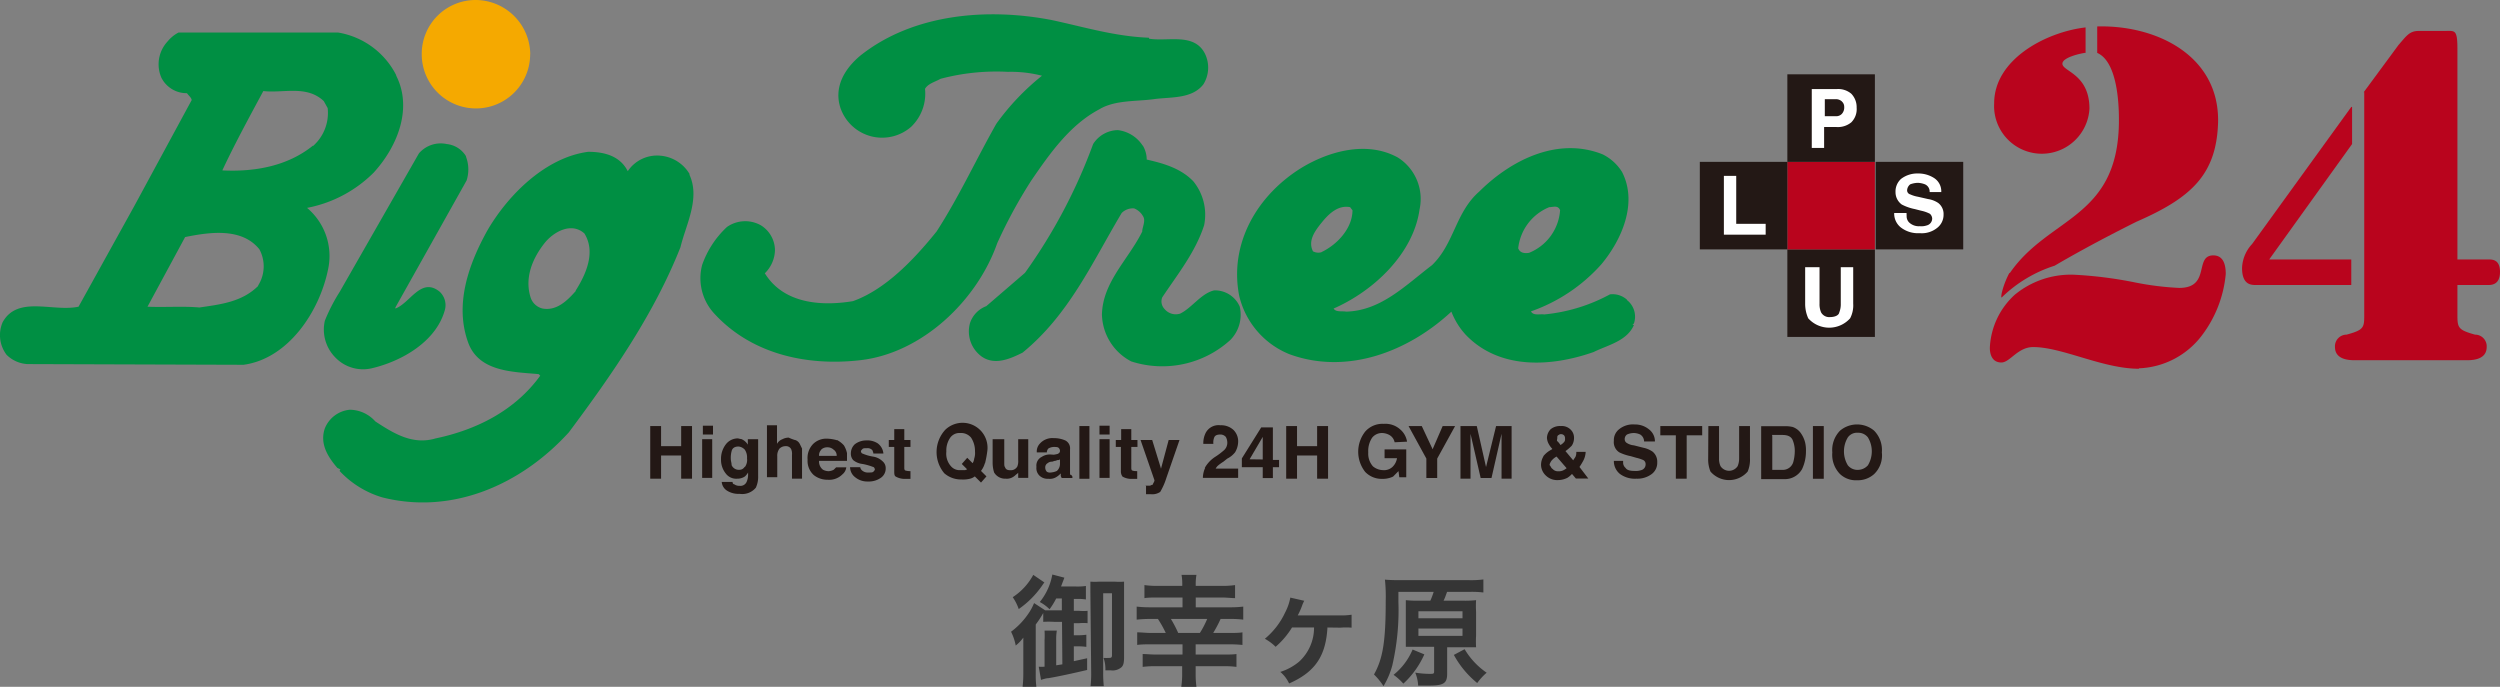 <svg xmlns="http://www.w3.org/2000/svg" viewBox="0 0 283.59 77.91"><rect x="0" y="0" width="283.59" height="77.91" fill="#808080" stroke="none"/><defs><style>.cls-1{fill:#353535;}.cls-2{fill:#008f43;}.cls-3{fill:#f5a900;}.cls-4{fill:#b9041d;}.cls-5{fill:#231815;}.cls-6{fill:#fff;}</style></defs><title>アセット 7</title><g id="レイヤー_2" data-name="レイヤー 2"><g id="レイヤー_1-2" data-name="レイヤー 1"><path class="cls-1" d="M120.47,70.54h-.89a10.65,10.65,0,0,0-1.24,0v-1a10.63,10.63,0,0,1-.85,1.3V76.5a10.42,10.42,0,0,0,.07,1.4H116a13.17,13.17,0,0,0,.08-1.6V73.84c0-.6,0-.64,0-1.51a4.65,4.65,0,0,1-.86.9,6.06,6.06,0,0,0-.53-1.57,8.42,8.42,0,0,0,1.93-2,5.92,5.92,0,0,0,.68-1.25l1.26.82,0,0c.48,0,.55,0,1,0h.89V67.89h-.64a8.63,8.63,0,0,1-.75,1.22,4.84,4.84,0,0,0-1.11-.82,6.81,6.81,0,0,0,1.42-3.12l1.37.36-.38,1h1.72a6.27,6.27,0,0,0,1.1-.06V68a5.75,5.75,0,0,0-1-.06h-.37v1.35h.63a5.14,5.14,0,0,0,.93,0v1.4a5.21,5.21,0,0,0-.93,0h-.63v1.37h.48a6,6,0,0,0,.94-.06v1.38a6,6,0,0,0-.93-.06h-.49V75l1.51-.33V76c-1.62.38-3.27.74-4.4.93-.23,0-.59.12-.83.19l-.26-1.49a6.14,6.14,0,0,0,.66,0v-3a9.68,9.68,0,0,0,0-1.1h1.39a6.44,6.44,0,0,0-.07,1.07v2.87l.7-.11Zm-2-4.47a3.71,3.71,0,0,0-.23.32,10.59,10.59,0,0,1-2.68,2.7,5.48,5.48,0,0,0-.68-1.35,6.93,6.93,0,0,0,2.33-2.53Zm5.22,1.12c0-.61,0-.91,0-1.21a7.25,7.25,0,0,0,1,0h1.74a7.43,7.43,0,0,0,1.08,0c0,.34,0,.59,0,1.3v7.21c0,.69-.07,1-.32,1.22a1.53,1.53,0,0,1-1.19.33h-.61a3.74,3.74,0,0,0-.21-1.41,6.45,6.45,0,0,0,.66,0c.23,0,.3-.07.3-.33v-7h-1v9.1a13.45,13.45,0,0,0,.07,1.43h-1.5a12.35,12.35,0,0,0,.07-1.5Z"/><path class="cls-1" d="M134.11,66.46a6.26,6.26,0,0,0-.08-1.25h1.69a6.2,6.2,0,0,0-.08,1.25h2.94a9.94,9.94,0,0,0,1.52-.09v1.48c-.36,0-.94-.07-1.52-.07h-2.94v1.11h3.82a12.17,12.17,0,0,0,1.57-.08v1.48a11.84,11.84,0,0,0-1.57-.08h-1a14.42,14.42,0,0,1-.84,1.59h1.75c.63,0,1.15,0,1.57-.07v1.43a14.28,14.28,0,0,0-1.57-.07h-3.74v1.16h3.11c.62,0,1.12,0,1.52-.06v1.46a10.64,10.64,0,0,0-1.54-.08h-3.09v.86a10.58,10.58,0,0,0,.09,1.48H134a9.57,9.57,0,0,0,.1-1.48v-.86h-2.94a11,11,0,0,0-1.54.08V74.19c.4,0,.93.06,1.52.06h3V73.09h-3.56c-.59,0-1.12,0-1.58.07V71.73c.46,0,1,.07,1.58.07h1.66a12.4,12.4,0,0,0-.89-1.59h-.84a14.39,14.39,0,0,0-1.57.08V68.81a13.1,13.1,0,0,0,1.57.08h3.63V67.78h-2.77c-.6,0-1.14,0-1.55.07V66.37a10.29,10.29,0,0,0,1.55.09Zm2,5.34a10.44,10.44,0,0,0,.83-1.59h-4.12a13.39,13.39,0,0,1,.83,1.59Z"/><path class="cls-1" d="M150.58,71.18c-.18,3.25-1.41,5.06-4.35,6.35a3.72,3.72,0,0,0-1-1.31,6.29,6.29,0,0,0,2.12-1.15,5.22,5.22,0,0,0,1.71-3.89l-2.5,0a9.23,9.23,0,0,1-1.86,2.19,5.39,5.39,0,0,0-1.22-.91,8.58,8.58,0,0,0,2.31-3,6.07,6.07,0,0,0,.58-1.67l1.58.36a3.23,3.23,0,0,0-.22.48,8.07,8.07,0,0,1-.52,1.18h4.92a7.3,7.3,0,0,0,1.19-.08v1.47a7.93,7.93,0,0,0-1.27,0Z"/><path class="cls-1" d="M162.25,68.14a8,8,0,0,0,.38-1h-4v1.12a27.8,27.8,0,0,1-.69,7.21,9,9,0,0,1-1,2.36,7.72,7.72,0,0,0-1.08-1.32c1-1.78,1.33-3.72,1.33-8.31a18.5,18.5,0,0,0-.09-2.45c.52.05,1,.06,1.75.06h7.76a10.76,10.76,0,0,0,1.66-.08v1.48a10.61,10.61,0,0,0-1.58-.07h-2.54c-.14.38-.23.67-.4,1h2.3a11.66,11.66,0,0,0,1.39-.06,12.07,12.07,0,0,0,0,1.33V72.1a11.65,11.65,0,0,0,0,1.32c-.44,0-.86,0-1.36,0h-1.92v3c0,1.09-.39,1.35-2.06,1.35l-1.23,0a4.41,4.41,0,0,0-.33-1.47,10.23,10.23,0,0,0,1.62.14c.42,0,.52,0,.52-.26V73.37h-1.85c-.49,0-.94,0-1.36,0,0-.38,0-.78,0-1.36V69.45c0-.63,0-.94,0-1.37a12.4,12.4,0,0,0,1.36.06Zm-.68,6.09a10.07,10.07,0,0,1-2.38,3.32,6.63,6.63,0,0,0-1.11-1,7.27,7.27,0,0,0,2.16-2.87Zm-.67-4.1h5v-.79h-5Zm0,2h5V71.3h-5Zm5.24,1.51a8.44,8.44,0,0,0,2.5,2.67,6.68,6.68,0,0,0-1.07,1.17,10.69,10.69,0,0,1-2.65-3.19Z"/><path class="cls-2" d="M129.64,16.52a3.11,3.11,0,0,1,.44,1.58c1.94.44,3.87,1,5.28,2.46a6,6,0,0,1,1.23,5c-1,3.07-3,5.54-4.75,8.17a1.24,1.24,0,0,0,.26,1.32,1.65,1.65,0,0,0,1.76.53c1.32-.62,2.37-2.29,3.87-2.64a3.06,3.06,0,0,1,2.9,1.84,4.07,4.07,0,0,1-1.06,3.78A11.47,11.47,0,0,1,128.33,41,6.16,6.16,0,0,1,125,35.67c.09-3.69,3-6.23,4.57-9.4,0-.52.44-1.23.08-1.76a2,2,0,0,0-1-.87,1.79,1.79,0,0,0-1.41.52C123.93,29.7,121.3,35.67,116,40c-1.4.7-3.16,1.49-4.65.44a3.52,3.52,0,0,1-1.32-3.78,3.08,3.08,0,0,1,1.85-1.93l4.39-3.78A61.1,61.1,0,0,0,124,16.34a3.38,3.38,0,0,1,2.81-1.58,3.91,3.91,0,0,1,2.81,1.76"/><path class="cls-2" d="M78.24,19.77a4.26,4.26,0,0,0-3.34-2.11,4,4,0,0,0-3.69,1.76c-.88-1.76-2.72-2.2-4.48-2.2-4.75.62-9,4.75-11.42,8.88-2.11,3.78-3.87,8.52-2.11,13,1.32,3.08,5,3.08,7.91,3.34l.17.18c-2.9,4-7.29,6.15-11.86,7.11-2.64.79-4.83-.61-6.85-1.93a3.91,3.91,0,0,0-2.9-1.32,3.39,3.39,0,0,0-2.82,2.11c-.61,1.76.36,3.25,1.41,4.48l.35.18-.09.17a10.87,10.87,0,0,0,4.84,3c7.9,2,15.73-1.4,21.17-7.38,4.92-6.59,9.67-13.44,12.66-21,.61-2.55,2.28-5.54,1-8.26M65.32,33c-1,1.14-2.19,2.28-3.77,2a1.89,1.89,0,0,1-1.32-1.14c-.79-2.29.17-4.57,1.58-6.33,1-1.23,3-2.37,4.48-1.05,1.32,2.11.18,4.65-1,6.5"/><path class="cls-2" d="M184.56,34a2.45,2.45,0,0,0-1.93-.61,19.5,19.5,0,0,1-7.47,2.28c-.44-.08-1.23.18-1.49-.35a19.16,19.16,0,0,0,8-5.36C184,27.15,185.79,23,184,19.51a5.43,5.43,0,0,0-2.2-2c-5-2-10.28.53-14,4.22-2.72,2.38-2.81,5.89-5.36,8.35-3,2.28-5.8,5.18-9.75,5.27-.44-.09-1.15.09-1.41-.35,4.57-2,9.05-6.24,9.75-11.25a5.56,5.56,0,0,0-2.46-5.88c-3.51-1.94-7.82-.71-10.89,1.14-5,3.07-8.26,8.52-7.12,14.5a9.5,9.5,0,0,0,5.71,6.67c6.5,2.38,13.45-.26,18.37-4.83A8.2,8.2,0,0,0,166.29,38c3.86,4,9.75,3.6,14.49,1.93,1.59-.79,3.78-1.23,4.57-3.07h-.17l.17-.18a2.39,2.39,0,0,0-.79-2.64m-34.62-5.44a1.29,1.29,0,0,1-1-.09c-.62-1.23.26-2.37,1.05-3.34s1.84-1.93,3.16-1.67l.27.35c0,2-1.67,3.87-3.52,4.75m22.32-.44a5.7,5.7,0,0,1,3.52-4.66c.43,0,1-.26,1.23.35a5.63,5.63,0,0,1-3.52,4.83c-.53.09-1.05,0-1.23-.52"/><path class="cls-2" d="M44.94,8.52a9.06,9.06,0,0,0-6.59-4.83H20.25a4,4,0,0,0-1.23,1,3.81,3.81,0,0,0-.71,4.13,3.2,3.2,0,0,0,2.9,1.75c.18.27.53.53.53.79l-6.5,12L8.91,34.79C6,35.41,2,33.48.3,36.55a3.7,3.7,0,0,0,.44,3.69A3.63,3.63,0,0,0,3.11,41.3l24.52.08c5.09-.7,8.61-6.06,9.58-10.8a7.13,7.13,0,0,0-2.38-7,14.53,14.53,0,0,0,7.56-4c2.81-3.08,4.39-7.39,2.55-11M29.3,32.42c-1.85,1.85-4.31,2.11-6.68,2.46-1.85-.17-3.95,0-5.89-.09L21,26.89c2.63-.53,6.41-1.14,8.43,1.4a4.07,4.07,0,0,1-.17,4.13m6.24-15.9c-2.82,2.28-6.51,3-10.28,2.81,1.4-3,3.07-6.06,4.65-9,2.29.26,4.92-.7,6.86,1.14l.44.79a5,5,0,0,1-1.67,4.31"/><path class="cls-3" d="M60.14,6.15a6.15,6.15,0,1,1-12.3,0A6.11,6.11,0,0,1,54,0a6.22,6.22,0,0,1,6.15,6.15"/><path class="cls-2" d="M52.85,17.75a4.08,4.08,0,0,1,.08,2.72L44.85,34.88V35c1.67-.61,2.9-3.6,5-1.93a2.08,2.08,0,0,1,.61,2.11c-1,3.6-4.92,5.8-8.26,6.59A4.36,4.36,0,0,1,38,40.51a4.5,4.5,0,0,1-1.15-4.13,19.85,19.85,0,0,1,1.67-3.25l9-15.73a3.26,3.26,0,0,1,3.16-1.06,2.91,2.91,0,0,1,2.2,1.41"/><path class="cls-2" d="M130.35,4.39c2.11.35,5.09-.7,6.32,1.67a3.6,3.6,0,0,1-.17,3.52c-1.32,1.67-3.69,1.4-5.63,1.67s-4.39.08-6.15,1.14c-3.34,1.76-5.62,5-7.73,8.08a55.71,55.71,0,0,0-3.87,7.12c-2.28,6.5-8.52,12.48-15.55,13.27-6.06.7-12.39-.7-16.61-5.36a5.9,5.9,0,0,1-1.31-5.45,10.73,10.73,0,0,1,2.81-4.3,3.61,3.61,0,0,1,3.87-.18,3.36,3.36,0,0,1,1.58,2.81A3.8,3.8,0,0,1,86.76,31c2.11,3.42,6.33,3.77,10,3.16,3.69-1.32,6.94-4.74,9.49-7.91,2.55-3.95,4.48-8.17,6.77-12.21a27.55,27.55,0,0,1,5.18-5.45,14.12,14.12,0,0,0-3.86-.44,24.71,24.71,0,0,0-7.65.79c-.61.35-1.41.53-1.76,1.14a5.21,5.21,0,0,1-1.58,4.31,5,5,0,0,1-8-2.11c-.8-2.37.44-4.48,2.28-6,5.89-4.66,14.24-5.45,21.7-4,3.69.79,7.12,1.85,11,2"/><path class="cls-4" d="M242.64,41.83c-4.13,0-8.69-2.46-12-2.46-1.76,0-2.64,1.75-3.61,1.75s-1.31-.79-1.31-1.67a8.66,8.66,0,0,1,2.81-6,10,10,0,0,1,6.67-2.29,46.58,46.58,0,0,1,7,.88,33,33,0,0,0,5,.62c3.61,0,1.67-3.69,3.87-3.69,1.23,0,1.41,1.23,1.41,2.11a13.56,13.56,0,0,1-2.73,7,9.38,9.38,0,0,1-7.12,3.7M236.49,6c-.61.09-2.54.53-2.54,1.23,0,.88,3.07,1.15,3.07,5.1a5.41,5.41,0,0,1-10.81-.61c0-5,5.89-8.09,10.37-8.61V6Zm-8.52,25c4.39-6.42,12.21-6.15,12.39-17,0-.7.17-6.85-2.46-8V3c6.76-.18,13.88,3.34,13.71,10.89-.18,5.89-3,8.53-9.23,11.25,0,0-4.83,2.37-9.31,5a15.17,15.17,0,0,0-6,3.6c-.17.09.09-1.32.88-2.81"/><path class="cls-4" d="M266.72,32.33H255.91c-.53,0-1.58,0-1.58-1.93a4.19,4.19,0,0,1,1.14-2.72l11.25-15.55h.09v4.21l-9.4,13.09h9.31Zm1.41-21.87,3.95-5.36c.88-1,1.23-1.59,2.28-1.59h2.82c1.31,0,1.58-.26,1.58,2.11V29.43h3.51c.44,0,1.32,0,1.32,1.41s-.88,1.49-1.32,1.49h-3.51v3.43c0,1.41.09,1.67,2,2.2a1.32,1.32,0,0,1,1.32,1.4c0,1.59-1.94,1.5-2.38,1.5H267.25c-.44,0-2.38.09-2.38-1.5a1.32,1.32,0,0,1,1.32-1.4c1.94-.53,2-.79,2-2.2V10.46Z"/><rect class="cls-5" x="202.75" y="28.29" width="9.93" height="9.93"/><rect class="cls-4" x="202.75" y="18.36" width="9.93" height="9.93"/><rect class="cls-5" x="202.75" y="8.43" width="9.93" height="9.93"/><rect class="cls-5" x="212.77" y="18.36" width="9.93" height="9.93"/><rect class="cls-5" x="192.82" y="18.36" width="9.93" height="9.93"/><path class="cls-6" d="M210,13.88a2.39,2.39,0,0,1-1.67.53h-1.41v2.37h-1.4V10.1h2.9a2.3,2.3,0,0,1,1.58.53,2.18,2.18,0,0,1,.61,1.58,2.11,2.11,0,0,1-.61,1.67m-1.06-2.37a1,1,0,0,0-.7-.26H207v1.93h1.23a.87.87,0,0,0,.7-.26,1.07,1.07,0,0,0,.27-.8.79.79,0,0,0-.27-.61"/><polygon class="cls-6" points="195.55 19.95 196.95 19.95 196.95 25.39 200.29 25.39 200.29 26.62 195.55 26.62 195.55 19.95"/><path class="cls-6" d="M205,30.31h1.4v4.13a2.3,2.3,0,0,0,.18,1,1.05,1.05,0,0,0,1,.53c.53,0,1-.18,1.06-.53a2.51,2.51,0,0,0,.17-1V30.31h1.41v4.13a3.16,3.16,0,0,1-.35,1.67,3.19,3.19,0,0,1-4.75,0,4,4,0,0,1-.35-1.67V30.31Z"/><path class="cls-6" d="M216.28,24.51a1,1,0,0,0,.27.71,1.59,1.59,0,0,0,1.23.44,1.92,1.92,0,0,0,.79-.09.81.81,0,0,0,.61-.79.78.78,0,0,0-.26-.53,3.91,3.91,0,0,0-1-.35l-.7-.18a5.53,5.53,0,0,1-1.49-.52,1.72,1.72,0,0,1-.71-1.41,1.92,1.92,0,0,1,.62-1.49,3,3,0,0,1,1.93-.62,3.29,3.29,0,0,1,1.85.53,1.79,1.79,0,0,1,.79,1.58h-1.32a.89.89,0,0,0-.53-.88,2.49,2.49,0,0,0-.79-.17,2.6,2.6,0,0,0-.88.17.91.91,0,0,0-.35.62.47.47,0,0,0,.35.52,3.57,3.57,0,0,0,.88.27l1.14.26a2.84,2.84,0,0,1,1.15.44,1.57,1.57,0,0,1,.61,1.32,1.87,1.87,0,0,1-.7,1.49,2.78,2.78,0,0,1-2,.62,3.18,3.18,0,0,1-2.11-.62,2,2,0,0,1-.79-1.67h1.4Z"/><polygon class="cls-5" points="73.76 54.3 73.76 48.33 74.99 48.33 74.99 50.61 77.27 50.61 77.27 48.33 78.5 48.33 78.5 54.3 77.27 54.3 77.27 51.67 74.99 51.67 74.99 54.3 73.76 54.3"/><path class="cls-5" d="M80.88,49.29H79.73v-1h1.15Zm-1.23.53h1.14v4.39H79.65Z"/><path class="cls-5" d="M84.13,49.82a1.53,1.53,0,0,1,.7.62v-.62H86V54a2.9,2.9,0,0,1-.26,1.32,2,2,0,0,1-1.84.7,2.43,2.43,0,0,1-1.41-.35,1.29,1.29,0,0,1-.62-1h1.23c0,.18.09.26.18.26a1,1,0,0,0,.62.18.76.76,0,0,0,.79-.44,2,2,0,0,0,.17-.88V53.6a2.11,2.11,0,0,1-.35.44,1.52,1.52,0,0,1-.88.26,1.48,1.48,0,0,1-1.32-.61,2.47,2.47,0,0,1-.52-1.59,2.69,2.69,0,0,1,.52-1.66,1.71,1.71,0,0,1,1.41-.71,3.65,3.65,0,0,0,.44.09M84.48,53a1.36,1.36,0,0,0,.26-1,1.55,1.55,0,0,0-.26-1,1.12,1.12,0,0,0-.7-.35c-.44,0-.71.18-.79.53a2.87,2.87,0,0,0-.09.87c0,.27.09.44.09.71a.88.88,0,0,0,.88.53.66.66,0,0,0,.61-.36"/><path class="cls-5" d="M90.19,49.91a.89.89,0,0,1,.53.44l.26.53V54.3H89.84V51.58a1.29,1.29,0,0,0-.09-.62.64.64,0,0,0-.61-.35,1,1,0,0,0-.71.27,1.31,1.31,0,0,0-.26.87v2.38H87V48.24h1.14v2.11a1.17,1.17,0,0,1,.62-.53,1.57,1.57,0,0,1,.7-.18,5.76,5.76,0,0,0,.7.27"/><path class="cls-5" d="M94.94,49.91a2.79,2.79,0,0,1,.79.61,2.89,2.89,0,0,1,.35.88v.88H92.91a1.16,1.16,0,0,0,.44,1,1.41,1.41,0,0,0,.62.17,1.33,1.33,0,0,0,.61-.17l.27-.27H96a1.21,1.21,0,0,1-.44.8,2.1,2.1,0,0,1-1.67.61,2.47,2.47,0,0,1-1.58-.53,2.16,2.16,0,0,1-.7-1.75,2.27,2.27,0,0,1,.61-1.76,2.12,2.12,0,0,1,1.58-.62,4.47,4.47,0,0,1,1.15.18M93.18,51a.88.88,0,0,0-.27.71h2a.8.8,0,0,0-.36-.71,1,1,0,0,0-.7-.26,1,1,0,0,0-.7.26"/><path class="cls-5" d="M97.57,52.9a.63.63,0,0,0,.18.43,1,1,0,0,0,.79.27c.26,0,.44,0,.53-.09s.17-.18.17-.26-.09-.27-.17-.27a6.72,6.72,0,0,0-1.23-.35,2,2,0,0,1-1.06-.44,1.09,1.09,0,0,1-.26-.79,1.41,1.41,0,0,1,.44-1,2.11,2.11,0,0,1,1.31-.44,2.14,2.14,0,0,1,1.32.35,1.62,1.62,0,0,1,.62,1.14H99.07c0-.17-.09-.26-.09-.35a.7.7,0,0,0-.62-.26c-.26,0-.44,0-.52.09s-.18.17-.18.26.09.26.18.26a5,5,0,0,0,1.23.35,2,2,0,0,1,1.05.53,1,1,0,0,1,.35.79,1.27,1.27,0,0,1-.52,1.06,2.39,2.39,0,0,1-1.5.44A2.16,2.16,0,0,1,97,54.13,1.45,1.45,0,0,1,96.43,53h1.14Z"/><path class="cls-5" d="M100.82,50.7v-.79h.62V48.68h1.14v1.23h.7v.79h-.7V53c0,.18,0,.27.09.36a1.9,1.9,0,0,0,.44.08h.17v.88h-.52a2.08,2.08,0,0,1-1.15-.26c-.17-.09-.17-.35-.17-.62V50.7Z"/><path class="cls-5" d="M111.72,52.54a2.6,2.6,0,0,1-.44.88l.62.62-.62.7-.7-.7a1.46,1.46,0,0,1-.53.26,3.24,3.24,0,0,1-1,.09,2.89,2.89,0,0,1-1.93-.7,3.74,3.74,0,0,1,.09-4.92A2.83,2.83,0,0,1,112,51.14a11.59,11.59,0,0,1-.26,1.4m-2.29.79c.09,0,.18-.08.27-.08l-.62-.62.62-.7.61.61a1.2,1.2,0,0,0,.18-.52,1.92,1.92,0,0,0,.09-.79,2.79,2.79,0,0,0-.44-1.58,1.47,1.47,0,0,0-1.23-.53,1.28,1.28,0,0,0-1.14.53,2.54,2.54,0,0,0-.44,1.58,2.13,2.13,0,0,0,.61,1.75,1.3,1.3,0,0,0,1,.35Z"/><path class="cls-5" d="M113.92,49.82v2.64c0,.26,0,.44.08.52.09.27.27.36.62.36a.83.83,0,0,0,.79-.44,1.7,1.7,0,0,0,.09-.71V49.82h1.14v4.39H115.5V53.6a.09.09,0,0,1-.09.09c0,.08-.09.08-.18.17a1.59,1.59,0,0,1-.52.35,1.31,1.31,0,0,1-.62.09,1.46,1.46,0,0,1-1.32-.7,3.7,3.7,0,0,1-.17-1.14V49.82Z"/><path class="cls-5" d="M119.54,51.58a3.65,3.65,0,0,0,.44-.09c.17-.09.26-.17.26-.35a.47.47,0,0,0-.17-.35c-.09-.09-.35-.09-.53-.09a1.29,1.29,0,0,0-.62.18.68.68,0,0,0-.17.44h-1.14a1.29,1.29,0,0,1,.35-1,1.9,1.9,0,0,1,1.58-.62,3.15,3.15,0,0,1,1.32.27,1,1,0,0,1,.52,1v2.64c0,.17,0,.26.09.26s.09.09.18.18v.17h-1.23c0-.09-.09-.17-.09-.26v-.26a2.23,2.23,0,0,1-.53.43,1.4,1.4,0,0,1-.88.18,1.32,1.32,0,0,1-1-.35,1.18,1.18,0,0,1-.35-1,1.1,1.1,0,0,1,.61-1.14,1.67,1.67,0,0,1,1.06-.26Zm.7.52a.31.31,0,0,1-.26.09c-.09,0-.18.09-.35.09l-.27.09a.75.75,0,0,0-.52.17.54.54,0,0,0-.27.53.66.66,0,0,0,.18.44.64.64,0,0,0,.44.09,2,2,0,0,0,.7-.18,1.09,1.09,0,0,0,.35-.79Z"/><rect class="cls-5" x="122.44" y="48.33" width="1.14" height="5.98"/><path class="cls-5" d="M125.87,49.29h-1.15v-1h1.15Zm-1.15.53h1.15v4.39h-1.15Z"/><path class="cls-5" d="M126.57,50.7v-.79h.61V48.68h1.15v1.23h.7v.79h-.7V53c0,.18,0,.27.08.36a1.18,1.18,0,0,0,.44.08H129v.88h-.53a2,2,0,0,1-1.14-.26,1,1,0,0,1-.18-.62V50.7Z"/><path class="cls-5" d="M129.91,55.09h.53c.08,0,.17-.09.26-.09s.09-.17.17-.26a.64.64,0,0,0,.09-.26l-1.58-4.57h1.32l1,3.25.87-3.25h1.23l-1.49,4.3a7.55,7.55,0,0,1-.7,1.59,1.58,1.58,0,0,1-1.06.26H130v-1Z"/><path class="cls-5" d="M136.67,53.07a3.59,3.59,0,0,1,1.15-1.23,8,8,0,0,0,1.05-.79,1.14,1.14,0,0,0,.35-.88,1.33,1.33,0,0,0-.17-.61.81.81,0,0,0-.62-.27c-.35,0-.61.09-.7.35a1.52,1.52,0,0,0-.09.71H136.5a2.61,2.61,0,0,1,.26-1.23,1.64,1.64,0,0,1,1.67-.88,2.05,2.05,0,0,1,1.49.53,1.82,1.82,0,0,1,.53,1.4,2.42,2.42,0,0,1-.35,1.14,2.6,2.6,0,0,1-.88.71l-.44.35a5.28,5.28,0,0,0-.61.44,1.18,1.18,0,0,0-.27.35h2.55v1.05h-4a2.78,2.78,0,0,1,.26-1.14"/><path class="cls-5" d="M145,53h-.61v1.23h-1.15V53h-2.37V52l2.2-3.52h1.32v3.69h.7V53Zm-1.76-.88V49.56l-1.49,2.54Z"/><polygon class="cls-5" points="145.9 54.3 145.9 48.33 147.13 48.33 147.13 50.61 149.41 50.61 149.41 48.33 150.65 48.33 150.65 54.3 149.41 54.3 149.41 51.67 147.13 51.67 147.13 54.3 145.9 54.3"/><path class="cls-5" d="M158.2,50.17a1.22,1.22,0,0,0-.7-.88,1.8,1.8,0,0,0-.7-.17,1.42,1.42,0,0,0-1.15.53,2.72,2.72,0,0,0-.44,1.67,2.17,2.17,0,0,0,.53,1.58,1.85,1.85,0,0,0,1.14.43,1.4,1.4,0,0,0,1.06-.35,1.74,1.74,0,0,0,.53-1h-1.41v-1h2.46v3.16h-.79l-.09-.7-.61.62a2.67,2.67,0,0,1-1.23.26,2.58,2.58,0,0,1-1.94-.79,3.7,3.7,0,0,1,0-4.57,2.6,2.6,0,0,1,2.11-.88,2.49,2.49,0,0,1,1.85.62,2.29,2.29,0,0,1,.79,1.4Z"/><polygon class="cls-5" points="163.65 48.33 165.06 48.33 163.03 52.02 163.03 54.22 161.8 54.22 161.8 52.02 159.78 48.33 161.28 48.33 162.51 50.96 163.65 48.33"/><polygon class="cls-5" points="169.71 48.33 171.47 48.33 171.47 54.3 170.33 54.3 170.33 50.26 170.33 49.73 170.33 49.21 169.19 54.22 167.96 54.22 166.81 49.21 166.81 49.73 166.81 50.26 166.81 54.3 165.67 54.3 165.67 48.33 167.52 48.33 168.57 52.98 169.71 48.33"/><path class="cls-5" d="M175.07,51.75A2.79,2.79,0,0,1,176,51l.09-.08a2.63,2.63,0,0,1-.44-.62,1.6,1.6,0,0,1-.17-.62,1.46,1.46,0,0,1,.43-1,1.67,1.67,0,0,1,1.15-.35,1.4,1.4,0,0,1,1.05.35,1.27,1.27,0,0,1,.44,1,1.55,1.55,0,0,1-.26.88,5,5,0,0,1-.71.61l.88,1.05c.09-.17.18-.26.27-.43a1.25,1.25,0,0,0,.08-.53h1.06a2.28,2.28,0,0,1-.27,1,7.48,7.48,0,0,1-.43.71l1,1.31h-1.41l-.44-.52a2.54,2.54,0,0,1-.52.44,2.43,2.43,0,0,1-1.06.26,1.85,1.85,0,0,1-1.4-.53,1.71,1.71,0,0,1-.53-1.14,1.85,1.85,0,0,1,.26-1m1.06,1.41a.77.77,0,0,0,.61.26,1.23,1.23,0,0,0,.53-.08,1.87,1.87,0,0,0,.44-.27l-1.14-1.32a1.89,1.89,0,0,0-.62.53c-.09.18-.17.26-.17.44.17.18.17.35.35.44m.52-3.16a2,2,0,0,1,.36.44,1.33,1.33,0,0,0,.35-.27.48.48,0,0,0,.17-.44.56.56,0,0,0-.08-.35.46.46,0,0,0-.36-.17.35.35,0,0,0-.26.08c-.18.09-.18.18-.18.35s-.08.27,0,.36"/><path class="cls-5" d="M184.12,52.46a.78.78,0,0,0,.27.61c.17.27.52.35,1.05.35a1.85,1.85,0,0,0,.7-.08.67.67,0,0,0,.53-.71.5.5,0,0,0-.26-.44,4.26,4.26,0,0,0-.79-.26l-.62-.18a5.38,5.38,0,0,1-1.32-.44,1.37,1.37,0,0,1-.61-1.31,1.57,1.57,0,0,1,.61-1.32,2.49,2.49,0,0,1,1.76-.53,2.45,2.45,0,0,1,1.58.53,1.71,1.71,0,0,1,.71,1.4H186.5a.94.94,0,0,0-.44-.79,1.81,1.81,0,0,0-.71-.17,1.9,1.9,0,0,0-.79.17.64.64,0,0,0-.26.53.49.49,0,0,0,.26.44,1.79,1.79,0,0,0,.79.26l1.06.27a2.84,2.84,0,0,1,1.05.44,1.47,1.47,0,0,1,.53,1.23,1.58,1.58,0,0,1-.62,1.31,2.71,2.71,0,0,1-1.75.53,2.85,2.85,0,0,1-1.85-.53,1.86,1.86,0,0,1-.7-1.49h1.05Z"/><polygon class="cls-5" points="193.09 48.33 193.09 49.38 191.33 49.38 191.33 54.3 190.1 54.3 190.1 49.38 188.34 49.38 188.34 48.33 193.09 48.33"/><path class="cls-5" d="M193.79,48.33H195V52a2,2,0,0,0,.17.88,1.16,1.16,0,0,0,1.94,0,2.21,2.21,0,0,0,.17-.88V48.33h1.23V52a3.43,3.43,0,0,1-.26,1.49,2.78,2.78,0,0,1-4.22,0,3.59,3.59,0,0,1-.26-1.49Z"/><path class="cls-5" d="M203.28,48.41a1.9,1.9,0,0,1,1.05.8,3.13,3.13,0,0,1,.44,1,3.88,3.88,0,0,1,.09,1,4.64,4.64,0,0,1-.44,2,2.22,2.22,0,0,1-2,1.14h-2.64v-6h2.55a3.66,3.66,0,0,1,1,.08m-2.29,1v3.87h1.15a1.23,1.23,0,0,0,1.23-.88,4.8,4.8,0,0,0,.17-1.14,3.16,3.16,0,0,0-.26-1.41c-.18-.35-.53-.53-1.14-.53H201Z"/><rect class="cls-5" x="205.65" y="48.33" width="1.23" height="5.98"/><path class="cls-5" d="M212.59,53.78a2.77,2.77,0,0,1-1.93.7,2.62,2.62,0,0,1-1.93-.7,3.12,3.12,0,0,1-.88-2.46,3.13,3.13,0,0,1,.88-2.47,3,3,0,0,1,3.86,0,3.13,3.13,0,0,1,.88,2.47,2.94,2.94,0,0,1-.88,2.46m-.7-1a3.06,3.06,0,0,0,0-3.16,1.38,1.38,0,0,0-1.14-.53,1.28,1.28,0,0,0-1.14.53,3.06,3.06,0,0,0,0,3.16,1.4,1.4,0,0,0,1.14.52,1.54,1.54,0,0,0,1.14-.52"/></g></g></svg>